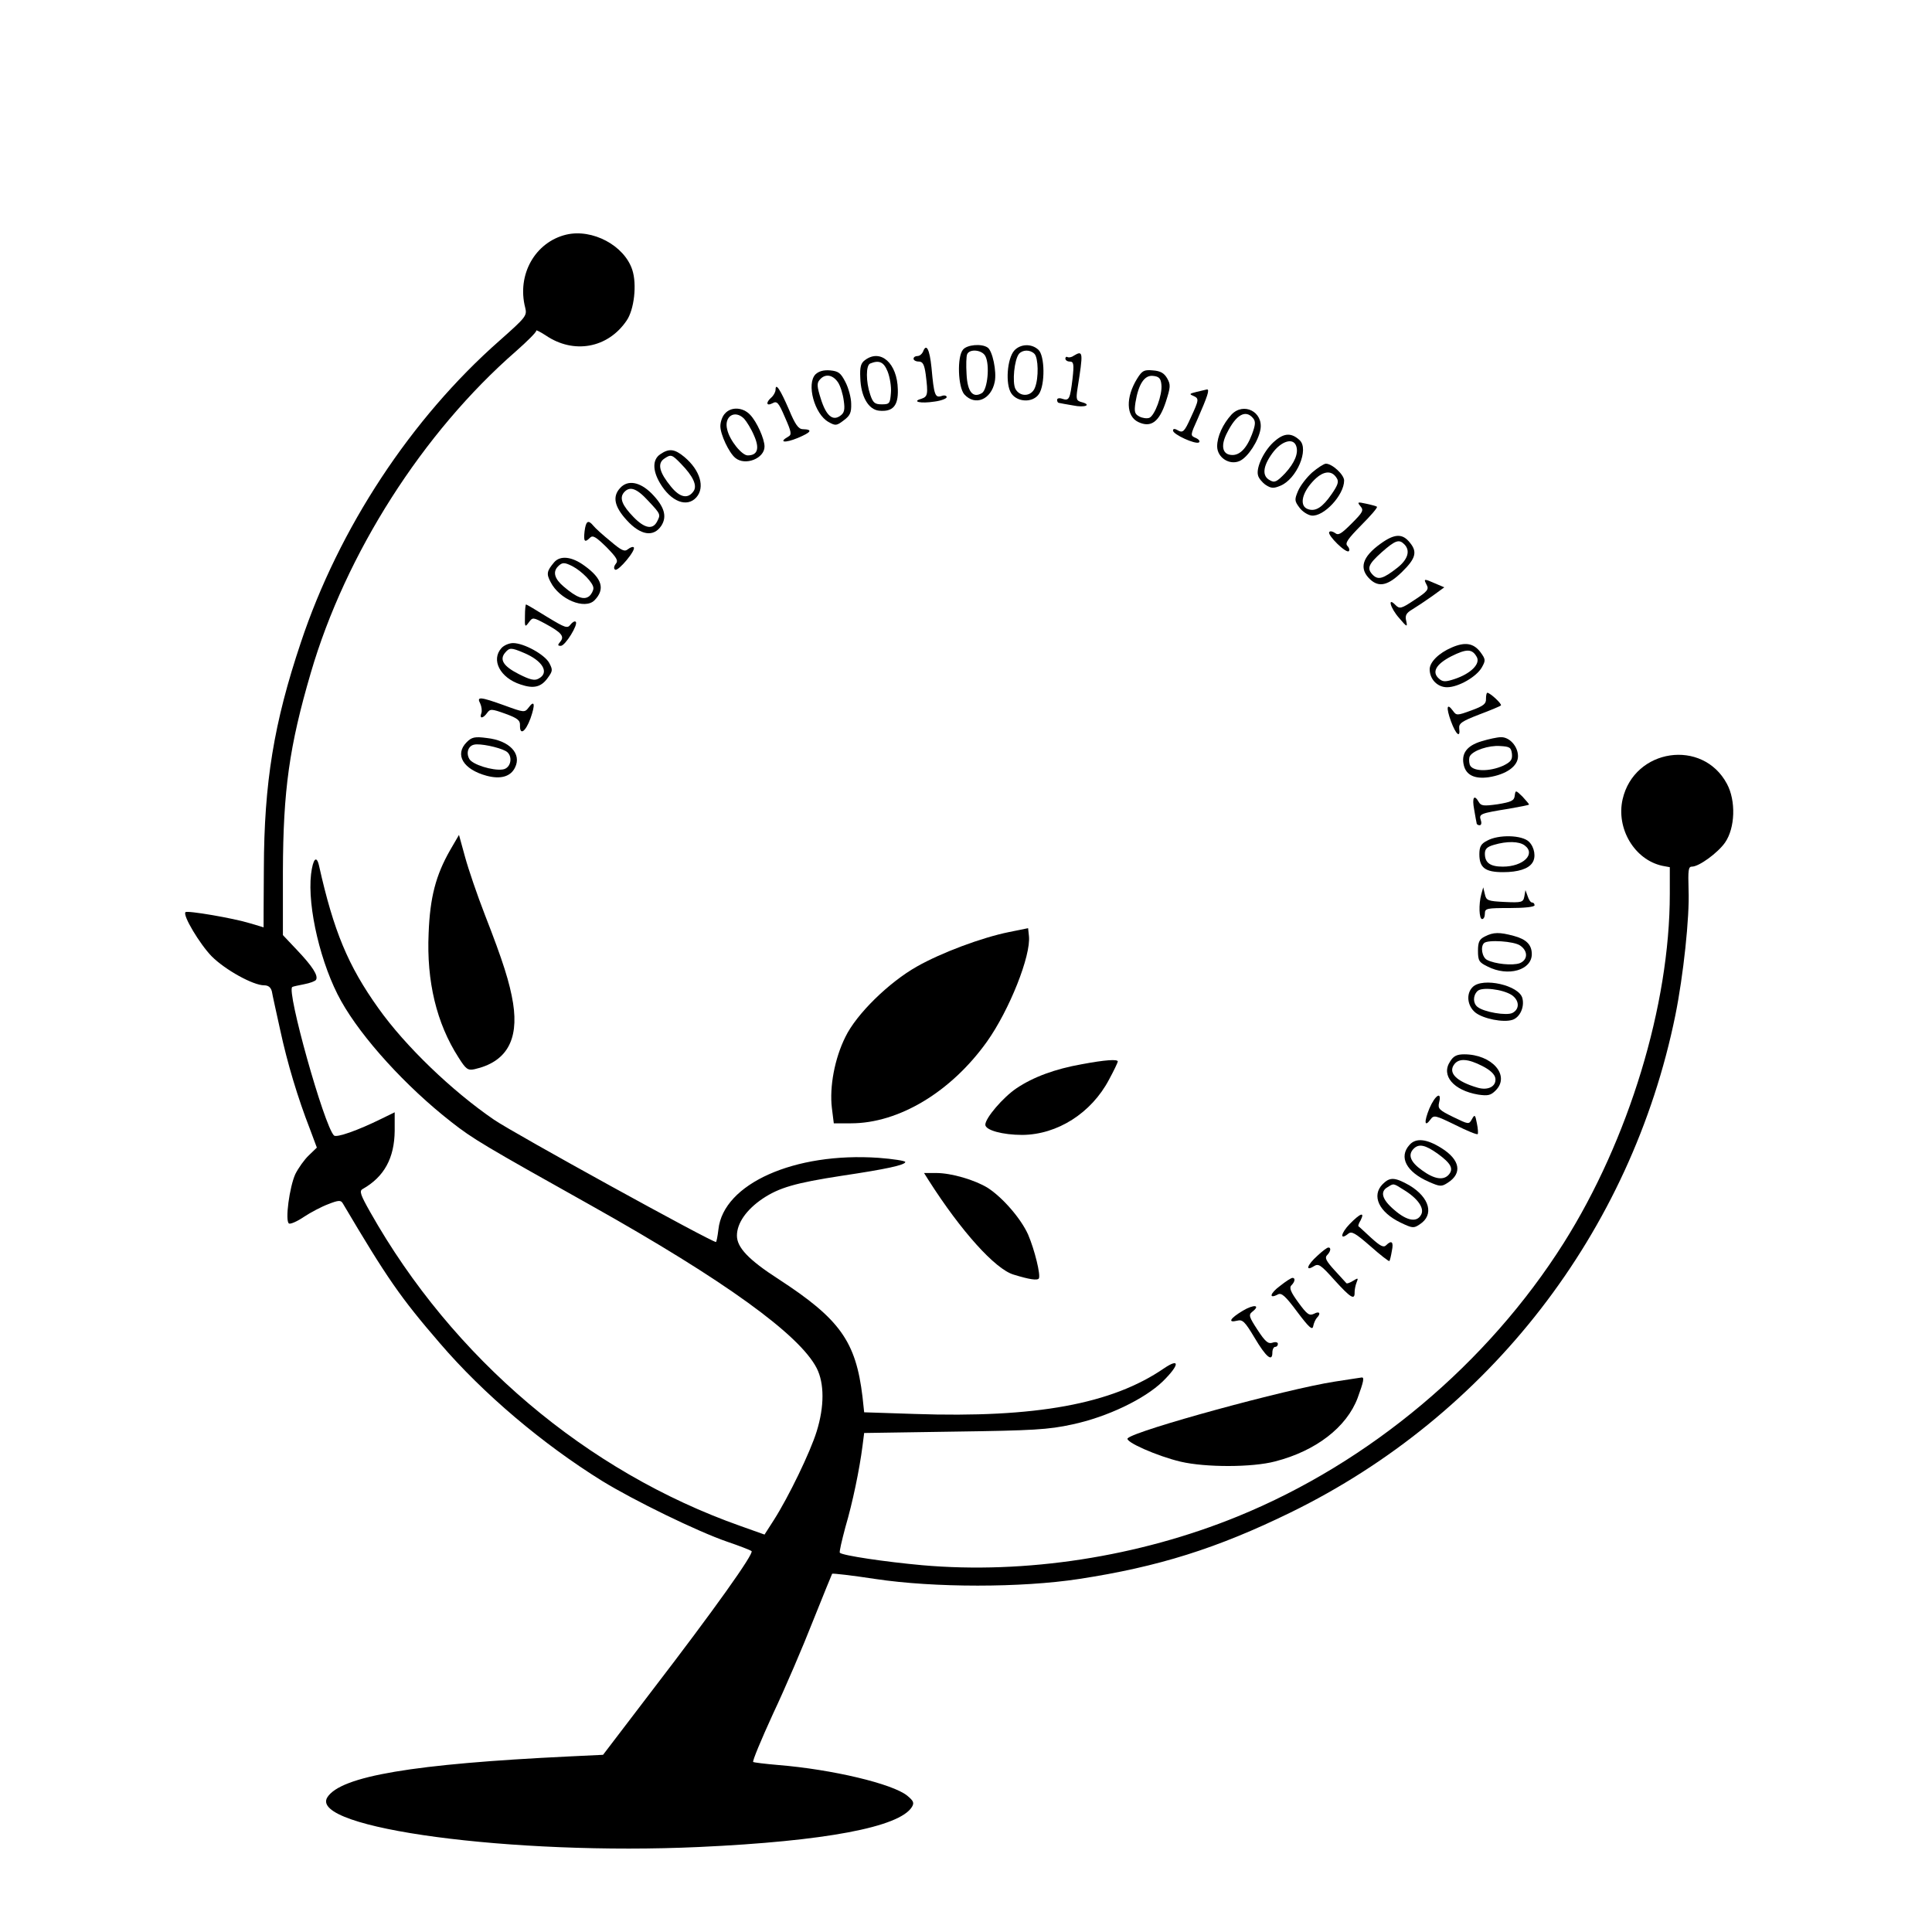 <?xml version="1.0" standalone="no"?>
<!DOCTYPE svg PUBLIC "-//W3C//DTD SVG 20010904//EN"
 "http://www.w3.org/TR/2001/REC-SVG-20010904/DTD/svg10.dtd">
<svg version="1.0" xmlns="http://www.w3.org/2000/svg"
 width="700pt" height="700pt" viewBox="0 0 700 700"
 preserveAspectRatio="xMidYMid meet">
<g transform="translate(0,700) scale(0.1,-0.1)"
fill="#000000" stroke="none">
<path d="M2052 6150 c-113 -27 -180 -145 -149 -265 7 -29 3 -34 -94 -120 -319
-281 -581 -678 -719 -1093 -98 -292 -133 -508 -134 -819 -1 -117 -1 -213 -1
-213 0 0 -22 7 -50 15 -58 18 -227 47 -233 40 -11 -11 52 -116 95 -160 49 -49
150 -105 190 -105 15 0 24 -7 28 -22 2 -13 16 -75 30 -139 26 -121 64 -247
108 -360 l25 -67 -29 -28 c-16 -15 -38 -46 -49 -68 -21 -46 -38 -170 -23 -179
5 -3 29 7 54 24 24 16 64 37 88 46 38 15 46 15 53 3 161 -272 208 -340 352
-507 157 -183 372 -365 588 -499 114 -70 345 -183 453 -220 44 -15 83 -30 88
-34 10 -8 -136 -213 -361 -506 l-177 -232 -125 -6 c-561 -27 -825 -71 -874
-148 -70 -112 672 -211 1347 -180 457 21 726 72 771 145 9 15 6 22 -17 41 -53
43 -271 95 -467 111 -47 4 -88 9 -91 11 -4 2 29 81 72 175 44 93 109 245 145
337 37 92 68 169 69 170 2 2 72 -6 157 -19 213 -32 528 -32 737 0 288 44 501
111 767 241 720 352 1234 1016 1394 1801 29 143 52 356 48 454 -2 72 -1 85 12
85 26 0 94 50 120 87 37 53 40 152 7 213 -88 165 -336 128 -378 -56 -24 -106
43 -219 144 -241 l27 -5 0 -97 c0 -403 -149 -891 -384 -1264 -276 -437 -703
-796 -1181 -991 -360 -147 -770 -210 -1144 -177 -133 12 -288 35 -298 45 -3 2
7 44 20 93 26 88 51 208 62 294 l6 47 327 5 c285 4 340 7 427 26 127 27 262
92 328 156 61 60 63 87 4 47 -188 -129 -464 -180 -903 -165 l-183 6 -6 56
c-24 201 -82 282 -305 427 -107 69 -150 114 -150 157 0 45 34 94 93 134 60 40
118 57 287 83 161 24 230 39 230 50 0 4 -44 11 -97 15 -304 21 -562 -94 -580
-259 -3 -25 -7 -46 -9 -46 -17 0 -731 393 -804 443 -152 104 -321 266 -419
404 -110 154 -162 279 -215 516 -9 40 -22 26 -29 -30 -14 -120 36 -330 109
-460 75 -134 235 -310 399 -438 79 -62 118 -85 509 -304 481 -270 753 -467
815 -588 28 -55 28 -139 0 -229 -23 -75 -102 -238 -155 -321 l-34 -53 -87 31
c-558 197 -1043 608 -1342 1138 -35 62 -40 76 -27 83 78 44 115 112 116 211
l0 67 -47 -23 c-87 -43 -164 -70 -173 -61 -36 36 -173 526 -151 538 3 2 23 6
43 10 21 4 40 11 43 16 9 15 -13 49 -69 108 l-51 54 0 232 c1 292 23 452 101
718 126 432 406 871 743 1165 42 37 75 70 74 75 -2 4 14 -4 34 -17 101 -69
225 -47 293 53 28 40 38 132 21 184 -29 89 -145 150 -239 128z"/>
<path d="M3489 5733 c-22 -26 -18 -136 5 -162 39 -43 97 -19 110 45 8 37 -8
114 -26 125 -22 15 -75 10 -89 -8z m81 -23 c17 -32 8 -121 -12 -134 -33 -20
-53 4 -56 69 -2 32 -1 64 2 71 8 21 54 17 66 -6z"/>
<path d="M3675 5730 c-26 -29 -33 -122 -11 -155 22 -33 78 -35 100 -3 23 33
22 140 -2 161 -25 23 -65 21 -87 -3z m73 -12 c14 -14 16 -87 2 -122 -12 -33
-54 -36 -71 -5 -12 24 -4 106 13 127 13 15 40 16 56 0z"/>
<path d="M3344 5725 c-4 -8 -12 -15 -20 -15 -8 0 -14 -4 -14 -10 0 -5 8 -10
19 -10 14 0 20 -10 25 -46 9 -72 8 -81 -16 -89 -36 -10 -3 -18 48 -10 24 3 44
11 44 16 0 6 -9 8 -19 4 -23 -7 -27 3 -36 103 -7 68 -19 90 -31 57z"/>
<path d="M3890 5711 c-8 -6 -18 -7 -22 -5 -4 3 -8 0 -8 -5 0 -6 7 -11 16 -11
14 0 16 -9 10 -62 -9 -74 -12 -81 -37 -73 -11 4 -19 2 -19 -4 0 -6 3 -11 8
-11 4 -1 26 -5 50 -9 43 -9 69 2 31 12 -19 5 -21 10 -15 49 21 133 21 140 -14
119z"/>
<path d="M3135 5696 c-16 -11 -20 -25 -18 -65 2 -67 29 -115 68 -119 50 -5 70
18 68 77 -2 95 -62 148 -118 107z m81 -42 c8 -20 14 -55 12 -77 -3 -39 -5 -42
-33 -42 -25 0 -32 5 -42 35 -16 47 -16 107 0 113 32 13 49 6 63 -29z"/>
<path d="M2955 5644 c-34 -34 -4 -145 47 -173 25 -14 29 -14 55 6 23 17 28 28
27 60 0 22 -10 58 -21 79 -17 33 -25 39 -55 42 -24 2 -41 -3 -53 -14z m81 -29
c9 -13 18 -43 21 -66 5 -33 2 -45 -12 -55 -28 -21 -52 0 -71 61 -14 44 -15 57
-4 69 19 23 47 19 66 -9z"/>
<path d="M4120 5628 c-42 -68 -40 -136 4 -157 46 -22 76 0 100 73 17 53 18 62
5 85 -11 19 -24 27 -52 29 -32 3 -39 -1 -57 -30z m88 -22 c4 -36 -24 -112 -44
-120 -9 -3 -25 -1 -36 5 -17 9 -19 17 -14 51 11 67 33 100 64 96 21 -2 28 -9
30 -32z"/>
<path d="M2810 5588 c0 -8 -7 -21 -15 -28 -21 -18 -19 -33 4 -21 16 9 22 3 45
-51 24 -54 25 -63 12 -70 -37 -21 -12 -24 34 -5 50 21 56 31 19 32 -16 0 -28
17 -50 70 -32 74 -49 100 -49 73z"/>
<path d="M4335 5580 c-25 -6 -27 -8 -12 -14 22 -10 22 -13 -9 -80 -22 -49 -28
-55 -45 -46 -13 8 -19 7 -19 0 0 -14 81 -51 94 -43 5 4 0 11 -11 16 -21 9 -21
9 7 71 34 78 44 106 33 105 -4 -1 -21 -5 -38 -9z"/>
<path d="M2627 5502 c-10 -10 -17 -31 -17 -46 0 -30 31 -96 54 -115 36 -30
106 -2 106 41 0 28 -28 90 -52 115 -26 28 -69 30 -91 5z m69 -19 c9 -10 26
-37 36 -61 21 -47 13 -72 -23 -72 -21 0 -65 54 -74 93 -13 48 27 74 61 40z"/>
<path d="M4462 5498 c-31 -34 -52 -79 -52 -115 0 -41 45 -70 82 -53 30 14 68
73 75 115 10 63 -61 99 -105 53z m78 -13 c10 -12 9 -24 -4 -59 -20 -53 -47
-79 -78 -74 -30 4 -35 36 -12 80 33 66 67 85 94 53z"/>
<path d="M4620 5403 c-38 -31 -70 -96 -62 -125 2 -10 15 -26 28 -35 20 -13 29
-13 53 -3 59 24 105 132 70 165 -29 27 -55 27 -89 -2z m76 -18 c10 -26 -5 -62
-40 -100 -30 -31 -38 -35 -55 -25 -29 15 -26 50 9 98 32 44 75 57 86 27z"/>
<path d="M2392 5354 c-28 -19 -28 -58 -1 -104 40 -68 98 -90 132 -52 32 36 14
98 -43 146 -36 30 -56 32 -88 10z m75 -34 c44 -45 59 -78 47 -98 -20 -31 -50
-26 -83 15 -41 50 -50 82 -26 100 26 18 29 17 62 -17z"/>
<path d="M4754 5288 c-20 -18 -43 -48 -51 -67 -13 -31 -13 -36 5 -60 10 -14
30 -27 44 -29 44 -5 118 74 118 127 0 21 -43 61 -66 61 -7 0 -30 -15 -50 -32z
m89 -20 c9 -13 4 -26 -18 -58 -33 -48 -58 -64 -85 -55 -32 10 -25 55 15 99 36
40 69 45 88 14z"/>
<path d="M2247 5232 c-29 -31 -21 -68 24 -117 50 -55 97 -62 125 -20 22 34 11
70 -35 117 -43 43 -87 50 -114 20z m102 -47 c46 -49 45 -49 31 -76 -16 -29
-45 -23 -84 17 -42 43 -52 69 -36 89 21 25 46 17 89 -30z"/>
<path d="M4929 5166 c13 -15 9 -22 -32 -63 -38 -38 -48 -44 -60 -34 -9 6 -18
8 -21 3 -7 -11 61 -78 71 -69 4 4 1 13 -5 19 -10 10 2 26 50 75 34 34 60 64
57 67 -2 2 -20 7 -39 11 -32 7 -33 6 -21 -9z"/>
<path d="M2118 5075 c-4 -37 0 -43 20 -23 10 10 22 2 59 -34 38 -39 44 -49 34
-61 -7 -9 -8 -18 -2 -21 11 -7 77 72 67 81 -3 3 -12 0 -21 -7 -12 -10 -23 -5
-63 29 -27 22 -55 47 -62 56 -19 23 -27 18 -32 -20z"/>
<path d="M5002 5030 c-67 -48 -79 -90 -38 -129 32 -30 65 -23 116 27 49 48 56
72 29 105 -27 35 -56 34 -107 -3z m86 -2 c23 -23 13 -55 -25 -85 -51 -40 -69
-45 -88 -27 -24 24 -18 39 31 83 50 44 63 48 82 29z"/>
<path d="M2008 4963 c-27 -32 -29 -42 -13 -72 32 -63 124 -101 159 -66 39 40
28 79 -36 125 -46 34 -88 38 -110 13z m65 -14 c35 -18 77 -61 77 -80 0 -9 -7
-22 -15 -29 -19 -15 -45 -6 -93 35 -33 28 -40 53 -20 73 15 15 23 15 51 1z"/>
<path d="M5169 4881 c9 -16 3 -24 -43 -54 -49 -33 -55 -34 -70 -19 -30 31 -19
-11 14 -48 28 -33 30 -33 25 -10 -5 20 0 29 22 42 15 9 48 31 72 48 l44 32
-33 14 c-41 18 -43 18 -31 -5z"/>
<path d="M1902 4768 c-1 -40 0 -42 14 -23 14 19 15 19 60 -5 59 -32 70 -46 54
-65 -10 -12 -10 -15 2 -15 16 0 64 78 54 87 -3 4 -12 -1 -19 -10 -11 -15 -19
-12 -85 28 -40 25 -74 45 -76 45 -2 0 -4 -19 -4 -42z"/>
<path d="M1817 4652 c-39 -43 -5 -108 69 -132 47 -16 74 -10 98 23 19 26 19
30 6 55 -17 31 -92 72 -131 72 -14 0 -33 -8 -42 -18z m80 -17 c70 -29 95 -73
54 -94 -14 -8 -31 -4 -72 17 -55 28 -70 52 -49 77 16 19 22 19 67 0z"/>
<path d="M5260 4654 c-47 -20 -80 -53 -80 -79 0 -36 28 -65 63 -65 41 0 107
38 126 72 14 25 14 29 -5 55 -25 33 -56 38 -104 17z m91 -35 c13 -25 -23 -60
-80 -79 -33 -11 -43 -11 -56 0 -29 24 -13 53 43 82 56 28 76 28 93 -3z"/>
<path d="M5384 4468 c1 -18 -9 -26 -53 -42 -52 -19 -54 -19 -67 -1 -22 30 -25
12 -7 -38 18 -49 35 -63 30 -26 -2 18 10 26 72 50 40 15 76 30 79 33 5 5 -38
45 -49 46 -3 0 -5 -10 -5 -22z"/>
<path d="M1740 4451 c5 -11 7 -27 4 -35 -8 -21 6 -20 21 1 11 15 16 15 66 -3
44 -16 54 -24 53 -42 -1 -38 20 -24 38 25 18 51 15 69 -7 39 -14 -18 -16 -18
-87 8 -89 32 -102 33 -88 7z"/>
<path d="M1691 4311 c-45 -45 -13 -99 73 -122 50 -13 86 -3 102 30 25 50 -20
98 -102 107 -44 6 -55 3 -73 -15z m141 -32 c28 -15 21 -63 -11 -67 -36 -5
-111 18 -121 39 -12 22 -3 47 18 51 21 5 88 -9 114 -23z"/>
<path d="M5367 4314 c-53 -16 -74 -45 -63 -88 9 -35 40 -49 90 -42 64 10 106
40 106 76 0 36 -31 70 -62 69 -13 0 -45 -7 -71 -15z m111 -45 c2 -21 -3 -29
-31 -43 -51 -23 -114 -22 -122 4 -3 11 -3 25 1 31 12 20 68 39 109 36 35 -2
40 -5 43 -28z"/>
<path d="M5488 4116 c-2 -17 -13 -22 -62 -30 -50 -7 -60 -6 -68 8 -17 30 -25
16 -17 -26 4 -24 8 -46 9 -50 0 -5 5 -8 11 -8 6 0 8 8 4 19 -7 22 -2 24 103
41 39 7 72 13 72 15 0 2 -11 15 -24 29 -25 24 -25 24 -28 2z"/>
<path d="M1631 3920 c-52 -91 -73 -171 -78 -301 -8 -175 29 -327 108 -450 27
-43 34 -48 58 -43 115 26 161 104 140 239 -12 74 -36 151 -102 320 -28 72 -60
166 -72 210 l-22 80 -32 -55z"/>
<path d="M5388 3954 c-22 -11 -28 -22 -28 -49 0 -49 21 -65 86 -65 54 0 92 12
106 34 14 20 8 56 -12 76 -25 25 -111 27 -152 4z m136 -17 c42 -31 -5 -77 -79
-77 -46 0 -65 14 -65 47 0 17 8 25 33 32 47 14 91 13 111 -2z"/>
<path d="M5367 3760 c-10 -37 -8 -90 3 -90 6 0 10 9 10 20 0 19 7 20 90 20 53
0 90 4 90 10 0 6 -4 10 -9 10 -5 0 -12 10 -16 23 l-8 22 -4 -23 c-4 -21 -9
-23 -71 -20 -61 3 -67 5 -72 28 l-6 25 -7 -25z"/>
<path d="M3656 3623 c-99 -20 -246 -75 -334 -125 -101 -57 -219 -172 -259
-255 -39 -78 -58 -181 -49 -257 l7 -56 62 0 c174 0 363 114 493 296 81 114
160 312 152 383 l-3 28 -69 -14z"/>
<path d="M5380 3607 c-20 -10 -25 -20 -25 -52 0 -36 4 -42 35 -57 74 -38 160
-13 160 45 0 34 -20 54 -65 66 -52 14 -74 14 -105 -2z m128 -33 c29 -20 28
-52 -2 -64 -26 -9 -89 -3 -118 12 -18 9 -25 48 -11 61 13 13 109 7 131 -9z"/>
<path d="M5336 3424 c-25 -24 -20 -69 10 -93 28 -22 101 -37 134 -26 27 9 44
46 36 78 -11 47 -144 77 -180 41z m141 -29 c28 -19 30 -51 3 -65 -21 -11 -104
3 -127 22 -16 13 -17 40 0 57 15 16 91 7 124 -14z"/>
<path d="M5254 3154 c-34 -51 13 -105 102 -120 35 -5 45 -3 63 15 54 54 -13
131 -114 131 -26 0 -39 -6 -51 -26z m116 -16 c30 -15 46 -31 48 -45 4 -29 -26
-45 -64 -34 -79 23 -109 55 -84 86 17 21 49 19 100 -7z"/>
<path d="M3919 3144 c-96 -17 -175 -46 -236 -87 -49 -33 -113 -108 -113 -132
0 -20 63 -37 134 -37 127 1 250 79 314 200 18 33 32 63 32 66 0 9 -46 6 -131
-10z"/>
<path d="M5179 2984 c-20 -49 -18 -70 4 -40 12 17 18 15 90 -20 42 -21 78 -36
81 -33 2 2 1 20 -3 39 -6 32 -8 33 -18 15 -11 -20 -12 -19 -68 8 -51 25 -56
30 -51 52 11 43 -14 28 -35 -21z"/>
<path d="M5107 2852 c-40 -44 -12 -98 70 -134 41 -18 46 -18 69 -3 53 34 44
83 -23 125 -54 34 -93 38 -116 12z m102 -32 c48 -35 58 -54 41 -75 -19 -23
-53 -18 -98 15 -42 30 -52 56 -30 78 19 19 42 14 87 -18z"/>
<path d="M3365 2723 c118 -185 241 -321 307 -341 58 -18 87 -22 92 -14 7 12
-15 103 -39 159 -26 58 -92 134 -146 169 -47 29 -132 54 -187 54 l-44 0 17
-27z"/>
<path d="M5010 2710 c-42 -42 -14 -102 65 -140 42 -20 47 -21 69 -6 53 34 36
97 -37 141 -53 30 -71 31 -97 5z m76 -21 c51 -31 76 -67 63 -90 -15 -29 -51
-23 -97 17 -45 38 -53 67 -24 83 22 14 20 14 58 -10z"/>
<path d="M4890 2565 c-32 -33 -37 -61 -5 -35 12 10 25 3 80 -45 36 -32 67 -56
69 -54 2 2 6 19 9 37 7 33 -1 40 -21 20 -9 -9 -21 -3 -54 27 -24 22 -44 41
-46 42 -2 1 1 11 8 22 16 32 -2 25 -40 -14z"/>
<path d="M4773 2450 c-37 -33 -45 -58 -13 -38 17 11 25 6 75 -50 59 -65 74
-74 73 -44 0 9 3 25 7 35 7 17 6 18 -13 6 -12 -7 -22 -11 -24 -8 -2 2 -21 23
-43 47 -30 33 -36 45 -27 54 13 13 16 28 5 28 -5 0 -23 -14 -40 -30z"/>
<path d="M4638 2341 c-37 -27 -42 -49 -8 -31 13 7 27 -5 70 -63 43 -57 55 -68
58 -52 2 11 8 24 13 30 16 16 10 26 -10 15 -17 -8 -25 -3 -57 41 -27 37 -34
53 -25 62 13 13 15 27 4 27 -5 0 -25 -13 -45 -29z"/>
<path d="M4503 2251 c-47 -28 -56 -45 -20 -36 19 5 28 -4 62 -61 42 -71 65
-90 65 -55 0 12 5 21 10 21 6 0 10 5 10 11 0 6 -9 8 -20 4 -15 -5 -26 4 -54
47 -30 46 -33 54 -19 65 32 25 6 28 -34 4z"/>
<path d="M4835 1994 c-174 -27 -719 -176 -749 -205 -13 -12 107 -65 192 -85
90 -21 259 -21 342 1 148 38 259 124 299 230 22 60 25 76 14 74 -5 -1 -48 -7
-98 -15z"/>
</g>
</svg>
